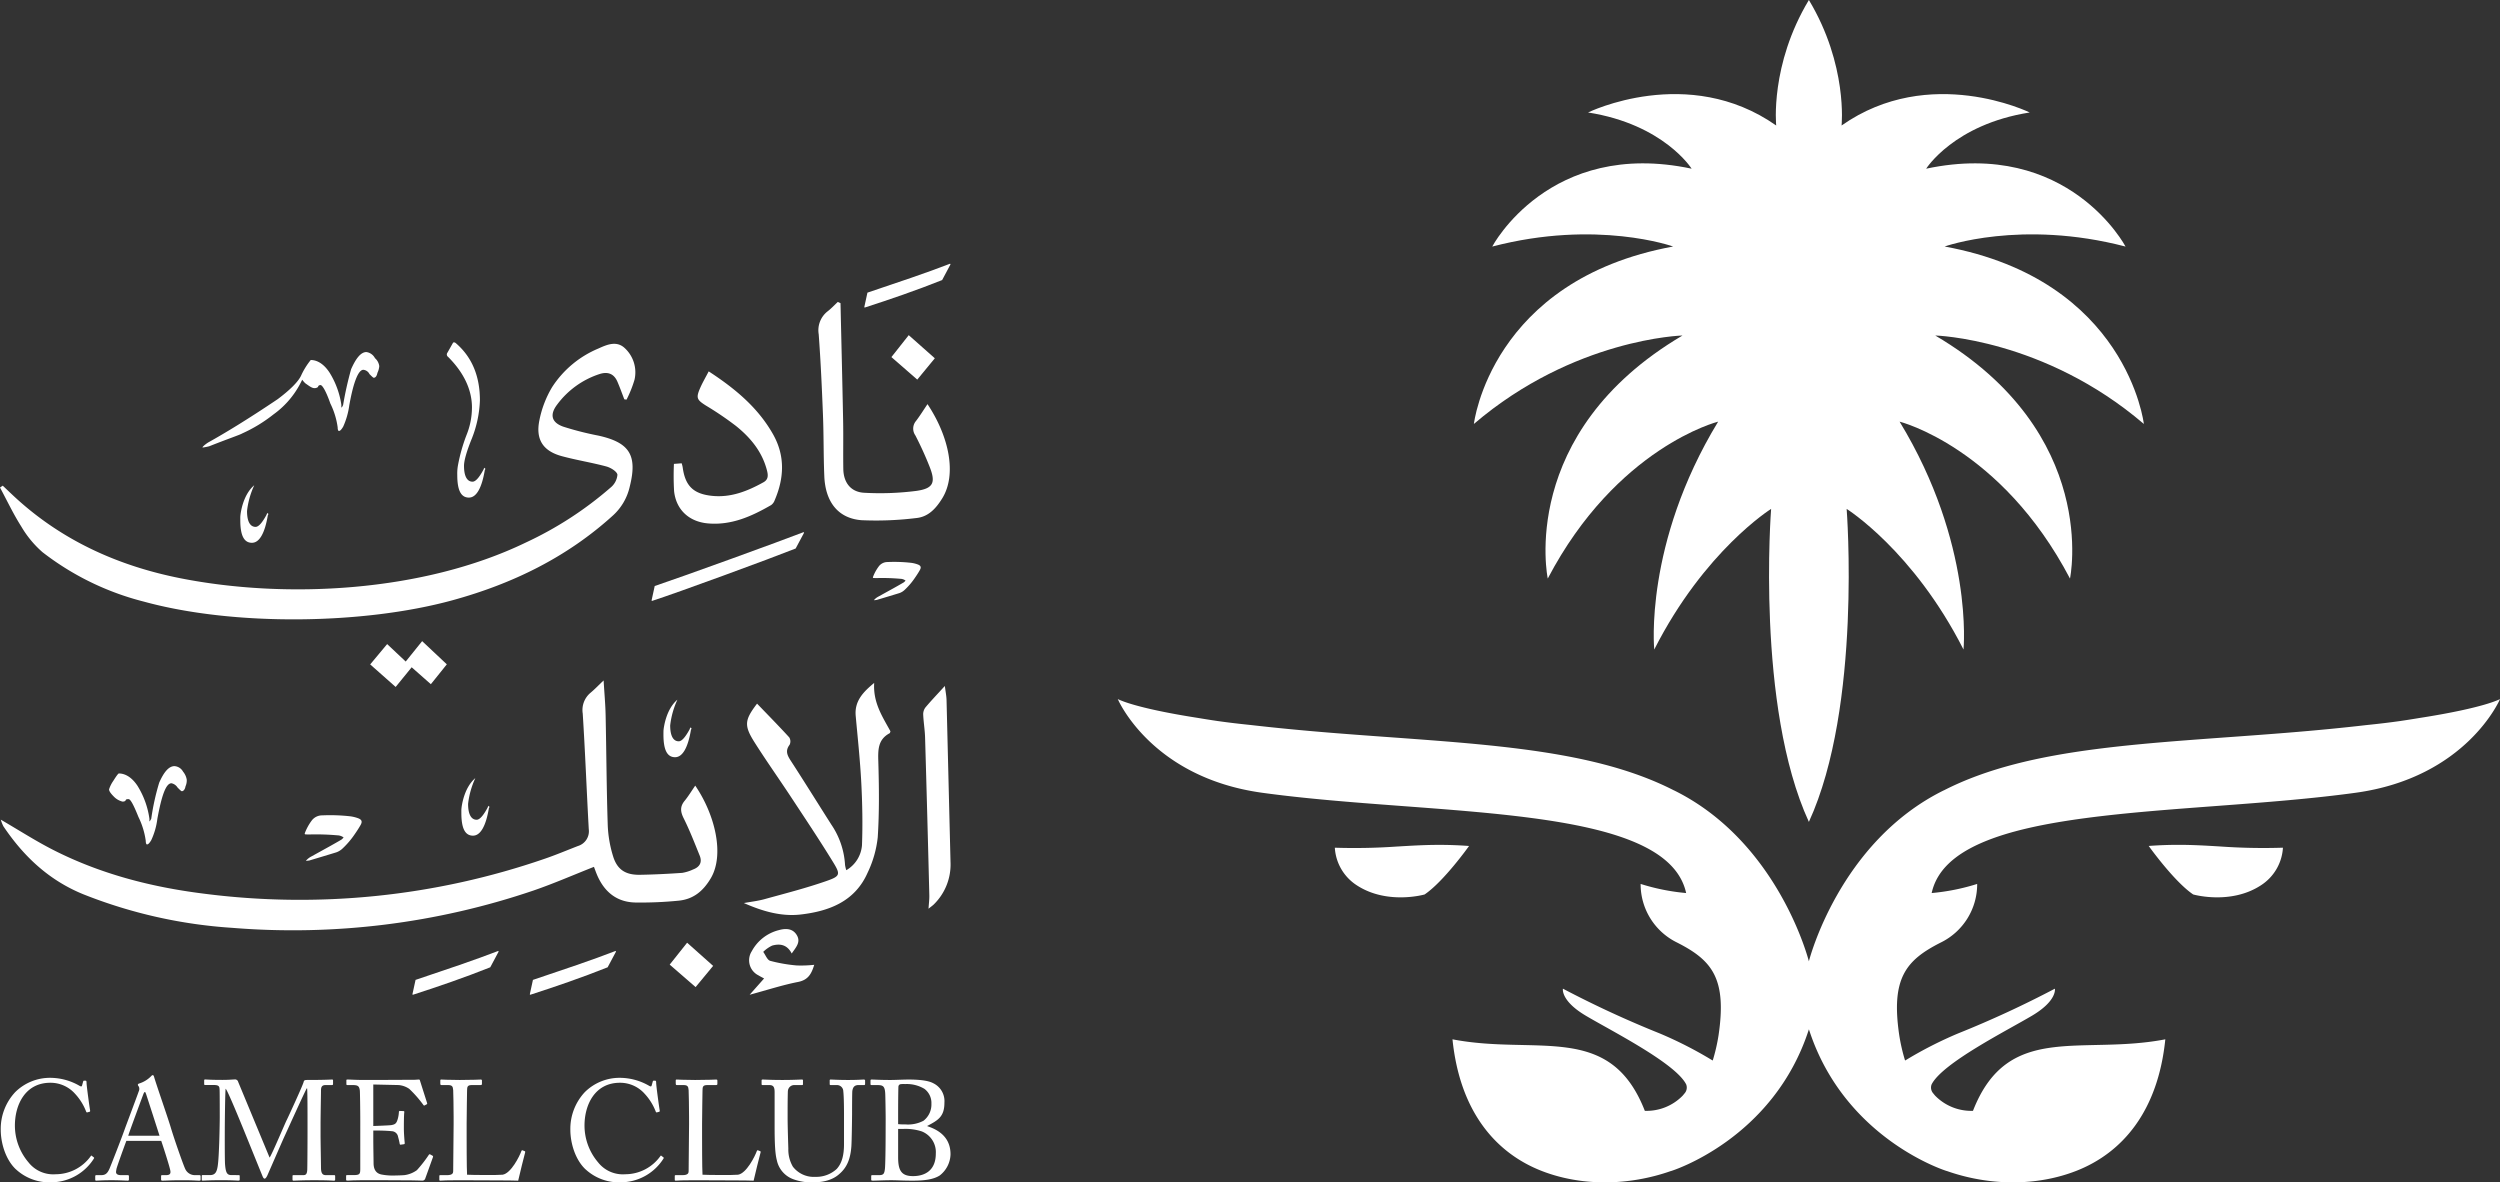 <svg xmlns="http://www.w3.org/2000/svg" width="576" height="272.415" viewBox="0 0 576 272.415"><rect x="0" y="0" width="576" height="272.415" fill="#333333" stroke="none"/><g transform="translate(-18 -320.114)"><path d="M434.767,320.114c-9.005,14.967-7.529,28.914-7.529,28.914-20.339-14.29-43.351-3-43.351-3,17.446,2.73,23.865,12.953,23.865,12.953-32.83-6.972-45.941,17.942-45.941,17.942,24.116-6.312,41.683-.015,41.683-.015-42.094,7.733-45.91,40.885-45.91,40.885,23.064-19.72,48.066-20.38,48.066-20.38-38.133,22.482-31.045,56-31.045,56,15.876-30.28,39.259-36.156,39.259-36.156-17.149,28.18-14.726,52.506-14.726,52.506,11.581-22.822,26.929-32.4,26.929-32.4s-3.557,45.448,8.7,72.117c12.257-26.669,8.7-72.117,8.7-72.117s15.348,9.582,26.924,32.4c0,0,2.424-24.326-14.725-52.506,0,0,23.382,5.876,39.259,36.156,0,0,7.088-33.519-31.046-56,0,0,25,.66,48.066,20.38,0,0-3.815-33.152-45.9-40.885,0,0,17.567-6.3,41.683.015,0,0-13.115-24.914-45.941-17.942,0,0,6.418-10.223,23.865-12.953,0,0-23.016-11.29-43.35,3C442.3,349.028,443.768,335.081,434.767,320.114Z" fill="#fff"/><path d="M513.065,515.024s5.811,8.169,10.246,11.173c0,0,8.6,2.467,15.594-2.1a11.064,11.064,0,0,0,5.084-8.675,141.359,141.359,0,0,1-14.575-.288c-3.112-.185-6.112-.369-9.5-.369-2.1,0-4.341.07-6.851.255" fill="#fff"/><path d="M275.534,481.171h0m300.041,4.345c-1.421.238-2.923.48-4.548.718-2.509.357-5.095.66-7.725.928-5.295.615-11.442,1.225-18.624,1.8-31.442,2.535-58.826,3.019-78.818,13.253l.005-.013c-24.214,11.938-31.1,39.4-31.1,39.4s-6.884-27.466-31.1-39.4l.007.013c-19.993-10.234-47.376-10.718-78.819-13.253-7.181-.579-13.328-1.189-18.624-1.8-2.63-.268-5.217-.571-7.725-.928-1.625-.238-3.127-.48-4.547-.718-14.977-2.337-18.425-4.345-18.425-4.345l1.534,1.3c-.974-.794-1.534-1.3-1.534-1.3s7.644,18.072,33.3,21.6c39.726,5.458,93.13,2.333,97.654,23.1a49.148,49.148,0,0,1-10.485-2.1,14.947,14.947,0,0,0,8.388,13.5c8.084,4.093,11.5,8.272,9.564,21.372a42.178,42.178,0,0,1-1.339,5.815l-.253-.143a91.7,91.7,0,0,0-11.992-6.111,238.986,238.986,0,0,1-22.273-10.3s-.578,2.744,5.238,6.207,20.71,10.941,23.172,15.867a2.022,2.022,0,0,1-.415,2.088c-.037.053-.1.122-.175.215s-.176.212-.271.317a11.631,11.631,0,0,1-8.677,3.452c-8.038-20.592-24.874-12.72-44.316-16.478,1.69,16.593,9.893,26.142,20.487,30.3,9.057,3.554,19.979,3.527,29.888.029l0,.014s23.561-7.267,31.746-32.648c8.185,25.381,31.747,32.648,31.747,32.648l-.005-.014c9.909,3.5,20.832,3.525,29.887-.029,10.6-4.158,18.8-13.707,20.488-30.3-19.442,3.758-36.279-4.114-44.315,16.478a11.632,11.632,0,0,1-8.678-3.452c-.1-.1-.186-.211-.272-.317s-.137-.162-.173-.215a2.02,2.02,0,0,1-.415-2.088c2.46-4.926,17.352-12.405,23.172-15.867s5.236-6.207,5.236-6.207a238.975,238.975,0,0,1-22.272,10.3,91.664,91.664,0,0,0-11.993,6.111l-.252.143a42.014,42.014,0,0,1-1.339-5.815c-1.933-13.1,1.48-17.279,9.565-21.372a14.948,14.948,0,0,0,8.386-13.5,49.156,49.156,0,0,1-10.484,2.1c4.524-20.765,57.927-17.64,97.654-23.1,25.652-3.524,33.3-21.6,33.3-21.6s-.56.509-1.535,1.3l1.535-1.3s-3.447,2.008-18.425,4.345" fill="#fff"/><path d="M340.119,515.138a141.338,141.338,0,0,1-14.574.288,11.068,11.068,0,0,0,5.083,8.675c7,4.563,15.6,2.1,15.6,2.1,4.434-3,10.244-11.173,10.244-11.173-2.51-.185-4.756-.255-6.851-.255-3.387,0-6.387.184-9.5.369" fill="#fff"/><path d="M27.745,447.3a63.628,63.628,0,0,0,23.407,11.428c20.671,5.675,50.561,5.321,71.109-.317,13.771-3.778,26.36-9.878,37.032-19.594a12.748,12.748,0,0,0,3.795-6.564c1.826-7.256-.017-10.185-7.245-11.78a70.06,70.06,0,0,1-8.054-2.053c-2.725-.953-3.183-2.768-1.435-5.072a19.772,19.772,0,0,1,9.738-7.039c1.9-.625,3.351-.135,4.164,1.755.575,1.331,1.061,2.7,1.586,4.055l.511.072a26.434,26.434,0,0,0,1.842-4.6,7.594,7.594,0,0,0-2.249-7.269c-1.893-1.777-4.115-.8-6.1.1a23.449,23.449,0,0,0-10.629,8.872,23.9,23.9,0,0,0-2.944,7.672c-.9,4.434.863,7.076,5.164,8.246,3.392.923,6.887,1.465,10.281,2.382,1,.27,2.458,1.17,2.538,1.907a4.282,4.282,0,0,1-1.6,2.969,83.209,83.209,0,0,1-19.572,12.674C115.4,456.563,83.9,458.161,59.61,453.35c-14.055-2.784-26.851-8.457-37.617-18.183-1.14-1.03-2.241-2.1-3.36-3.155l-.633.429c1.615,3,3.073,6.1,4.9,8.975a23.827,23.827,0,0,0,4.849,5.882" fill="#fff"/><path d="M229.042,417.113a2.722,2.722,0,0,0-.144,3.317,77.876,77.876,0,0,1,3.279,7.205c1.463,3.676.884,5.038-3.1,5.587a65.58,65.58,0,0,1-11.923.428c-3.123-.145-4.8-2.339-4.855-5.479-.059-3.729.027-7.461-.045-11.191-.172-9.006-.4-18.013-.6-27.018l-.62-.285c-.77.719-1.494,1.5-2.32,2.143a5.531,5.531,0,0,0-2.084,5.309c.46,6.219.741,12.455.985,18.688.182,4.676.112,9.362.307,14.035.249,5.922,3.178,9.683,8.542,10.115a75.641,75.641,0,0,0,12.543-.482c2.839-.247,4.611-2.166,6.089-4.558,3.379-5.466,1.611-14.173-3.4-21.7-.909,1.343-1.716,2.661-2.65,3.881" fill="#fff"/><path d="M181.106,440.707c5.411.476,10.068-1.628,14.576-4.231a2.385,2.385,0,0,0,.81-1.115c2.2-5.136,2.428-10.244-.407-15.235-3.471-6.115-8.683-10.459-14.8-14.448-.749,1.444-1.431,2.6-1.964,3.823-1.009,2.31-.773,2.735,1.362,4.08a73.055,73.055,0,0,1,6.877,4.668c3.325,2.665,6,5.882,7.12,10.136.285,1.077.457,2.161-.78,2.848-3.728,2.068-7.6,3.607-11.983,3.112-4.235-.477-6.069-2.344-6.633-6.606a8.276,8.276,0,0,0-.227-.882l-1.784.137a61.26,61.26,0,0,0,.036,6.26c.456,4.321,3.462,7.072,7.8,7.453" fill="#fff"/><path d="M229.337,407.577c1.421-1.725,2.682-3.259,4.045-4.916-2.136-1.892-4.03-3.573-6.01-5.328l-3.991,5.053,5.956,5.191" fill="#fff"/><path d="M115.264,467.83c-1.386,1.724-2.579,3.207-3.786,4.705-1.433-1.348-2.807-2.642-4.277-4.027l-3.91,4.686,5.867,5.193,3.691-4.532c1.479,1.3,2.9,2.554,4.421,3.9,1.265-1.574,2.428-3.024,3.677-4.578-1.93-1.816-3.7-3.479-5.683-5.343" fill="#fff"/><path d="M201.323,446.484l1.934-3.624-.1-.145c-5.221,2.03-27.546,10.148-34.312,12.419l-.725,3.335.1.1c5.847-1.885,27.158-9.713,33.1-12.081" fill="#fff"/><path d="M235.07,384.639,237,381.014l-.1-.144c-5.221,2.029-12.277,4.4-19.043,6.67l-.725,3.335.1.1c5.848-1.885,11.889-3.963,17.834-6.332" fill="#fff"/><path d="M66.2,422.934c4.652-1.833,7.189-2.679,7.611-2.96A33.874,33.874,0,0,0,81,415.6a20.321,20.321,0,0,0,5.92-6.625c.286-.524.518-.975.708-1.371a6.222,6.222,0,0,0,.7.807c.987.7,1.55,1.128,2.114,1.128a1.187,1.187,0,0,0,.846-.283c0-.281.281-.422.563-.422.423,0,1.27,1.409,2.255,4.229a17.86,17.86,0,0,1,1.692,5.5c0,.563.141.846.282.846.282,0,.565-.283.987-.988a17.635,17.635,0,0,0,1.409-4.932c.987-5.5,2.115-8.174,3.242-8.174a1.766,1.766,0,0,1,1.41.987c.564.561.846.844.986.844.423,0,.707-.423.846-1.128a4.261,4.261,0,0,0,.423-1.549,2.931,2.931,0,0,0-.987-1.832,2.657,2.657,0,0,0-1.973-1.41c-1.269,0-2.4,1.41-3.524,3.945a78.759,78.759,0,0,0-1.832,8.176,1.576,1.576,0,0,1-.281.563c0,.141,0,.141-.141,0v-.563a19.444,19.444,0,0,0-2.679-7.33c-1.268-1.971-2.819-2.959-4.37-2.959a16.655,16.655,0,0,0-2.256,3.664c-.7,1.41-2.536,3.243-5.356,5.356-6.906,4.652-12.262,7.894-16.067,10.007-.846.565-1.269.987-1.269,1.127h.141a11.839,11.839,0,0,0,1.409-.28" fill="#fff"/><path d="M126.739,414.039a16.994,16.994,0,0,1-1.268,6.344,39.309,39.309,0,0,0-1.975,7.047,10.657,10.657,0,0,0-.141,2.114c0,3.524.847,5.215,2.68,5.215,1.691,0,2.959-2.114,3.664-6.343.141-.141.141-.423,0-.423,0-.14,0-.14-.141,0a.5.5,0,0,0-.141.282c-.987,1.832-1.833,2.818-2.537,2.818-1.269,0-1.973-1.267-1.973-3.663,0-1.128.564-3.242,1.832-6.344a26.234,26.234,0,0,0,1.833-8.739c0-5.779-1.974-10.148-5.639-13.248-.282-.142-.423-.142-.563,0l-1.27,2.255a.682.682,0,0,0,.142.987c3.665,3.664,5.5,7.61,5.5,11.7" fill="#fff"/><path d="M229.468,450.169a6.93,6.93,0,0,0-1.5-.375,34.458,34.458,0,0,0-5.432-.187,2.514,2.514,0,0,0-2.04.967,9.954,9.954,0,0,0-1.385,2.54c-.009.023.021.06.058.162.218.01.465.031.711.03a46.655,46.655,0,0,1,5.533.161,2.121,2.121,0,0,1,1.226.413,2.417,2.417,0,0,1-.411.412c-.723.43-1.456.843-2.19,1.254-1.187.661-2.381,1.314-3.568,1.975a3.486,3.486,0,0,0-1.132.881,4.986,4.986,0,0,0,.695-.073q2.6-.775,5.2-1.569a3.409,3.409,0,0,0,1.3-.833,15.918,15.918,0,0,0,2.2-2.586c.426-.609.836-1.233,1.2-1.879s.231-1.023-.465-1.293" fill="#fff"/><path d="M76.579,431.916c-2.734,2.318-3.171,6.74-3.2,7.065s-.014.651-.014.977c0,3.524.846,5.215,2.678,5.215,1.691,0,2.96-2.115,3.665-6.343.14-.141.14-.423,0-.423,0-.141,0-.141-.141,0a.491.491,0,0,0-.142.282c-.986,1.832-1.832,2.818-2.537,2.818-1.268,0-1.973-1.268-1.973-3.663a19.251,19.251,0,0,1,1.665-5.929Z" fill="#fff"/><path d="M175.73,504.63c-1.1,1.345-.961,2.522-.2,4.041,1.386,2.777,2.508,5.689,3.677,8.57.632,1.556,0,2.634-1.528,3.2a9.483,9.483,0,0,1-2.506.783c-3.234.222-6.475.389-9.716.442-3.265.054-5.209-1.121-6.178-4.191a27.718,27.718,0,0,1-1.26-7.357c-.274-8.4-.306-16.82-.484-25.23-.054-2.526-.286-5.049-.462-8-1.231,1.167-2.066,2.048-2.991,2.82a5.186,5.186,0,0,0-1.821,4.811c.566,8.864.9,17.744,1.389,26.612a3.558,3.558,0,0,1-2.514,3.91c-2.524.982-5.025,2.033-7.585,2.913a172.853,172.853,0,0,1-78.8,8.031c-12.029-1.518-23.694-4.541-34.56-10.085-3.961-2.019-7.716-4.439-12.014-6.94a9.28,9.28,0,0,0,.6,1.524c4.676,6.948,10.488,12.444,18.435,15.679a112.388,112.388,0,0,0,34.355,7.73,172.251,172.251,0,0,0,69.342-8.6c4.656-1.6,9.177-3.582,13.937-5.458.236.616.473,1.3.761,1.969,1.661,3.818,4.5,6.142,8.721,6.246a87.706,87.706,0,0,0,9.948-.412c3.4-.307,5.7-2.146,7.492-5.176,3.181-5.384,1.019-14.589-3.584-21.341-.838,1.212-1.566,2.423-2.452,3.508" fill="#fff"/><path d="M219.409,477.46c-2.684,2.206-4.555,4.283-4.254,7.6.467,5.131,1.018,10.259,1.285,15.4.248,4.79.343,9.6.161,14.395a7.314,7.314,0,0,1-3.612,5.753,7.05,7.05,0,0,1-.29-1.2,18.391,18.391,0,0,0-3.163-9.311c-3.131-4.915-6.2-9.872-9.373-14.758-.807-1.244-1.267-2.276-.237-3.629a1.774,1.774,0,0,0-.082-1.7c-2.419-2.644-4.935-5.2-7.419-7.78-2.874,3.792-3.051,5-.577,8.92,2.678,4.238,5.588,8.327,8.345,12.516,3.278,4.978,6.593,9.939,9.711,15.017,1.8,2.932,1.725,3.3-1.587,4.448-4.649,1.616-9.438,2.84-14.188,4.152-1.546.427-3.159.6-4.742.895,4.277,1.883,8.607,3.157,13.1,2.637,6.573-.762,12.5-3.015,15.411-9.631a24.927,24.927,0,0,0,2.332-8.14c.378-5.8.306-11.644.135-17.46-.08-2.7-.107-5.088,2.616-6.539.088-.047.1-.234.183-.43-1.809-3.33-4.037-6.572-3.751-11.165" fill="#fff"/><path d="M236.081,481.356c-.023-.88-.207-1.759-.386-3.2-1.8,1.975-3.2,3.433-4.493,4.979a2.591,2.591,0,0,0-.495,1.642c.079,1.756.38,3.506.432,5.263q.529,18.172.977,36.344c.024.893-.1,1.79-.184,3.1.667-.541.982-.752,1.244-1.017A12.871,12.871,0,0,0,237,518.731q-.459-18.687-.917-37.375" fill="#fff"/><path d="M201.576,542.555a35.058,35.058,0,0,1-6.128-1.067c-.675-.2-1.076-1.349-1.6-2.064a7.563,7.563,0,0,1,2.044-1.44c1.775-.505,3.452-.271,4.518,1.817,1-1.449,2.126-2.616,1.186-4.211-.95-1.611-2.586-1.616-4.151-1.174a9.79,9.79,0,0,0-6.231,4.849,3.871,3.871,0,0,0,1.545,5.577c.442.271.908.5,1.287.711l-3.329,3.753c4.153-1.123,7.611-2.257,11.158-2.951,2.353-.46,3.1-1.906,3.724-3.948a28.355,28.355,0,0,1-4.023.148" fill="#fff"/><path d="M172.3,542.361l5.967,5.178,4.04-4.885-5.995-5.339-4.012,5.046" fill="#fff"/><path d="M140.789,545.875l-.724,3.336.1.1c5.848-1.884,11.889-3.963,17.835-6.332l1.932-3.624-.1-.145c-5.221,2.03-12.277,4.4-19.044,6.67" fill="#fff"/><path d="M113.745,545.875l-.725,3.336.1.1c5.848-1.884,11.889-3.963,17.836-6.332l1.932-3.624-.1-.145c-5.221,2.03-12.278,4.4-19.044,6.67" fill="#fff"/><path d="M49.753,501.279c-1.269-1.973-2.819-2.959-4.369-2.959q-.213,0-1.269,1.691a7.212,7.212,0,0,0-.987,1.973c0,.423.423.987,1.128,1.692a4.117,4.117,0,0,0,1.973,1.127c.423,0,.7-.14.7-.282.141-.282.282-.282.705-.282s1.127,1.27,2.255,4.087a17.934,17.934,0,0,1,1.691,5.5c0,.564.141.846.282.846.282,0,.565-.282.987-.985a16.329,16.329,0,0,0,1.409-4.935c.987-5.357,1.974-8.175,3.242-8.175a2.179,2.179,0,0,1,1.409.986c.565.565.846.846.988.846.28,0,.7-.281.845-1.128a3.3,3.3,0,0,0,.282-1.55,3.906,3.906,0,0,0-.847-1.833,2.452,2.452,0,0,0-1.972-1.268c-1.268,0-2.4,1.268-3.524,3.806a54.616,54.616,0,0,0-1.832,8.316c-.141.282-.283.424-.283.563h-.139v-.563a19.325,19.325,0,0,0-2.679-7.471" fill="#fff"/><path d="M96.676,513.555c-.862.512-1.733,1-2.609,1.493-1.413.787-2.833,1.564-4.247,2.353a4.127,4.127,0,0,0-1.348,1.047,5.765,5.765,0,0,0,.827-.085q3.1-.924,6.191-1.87a4.086,4.086,0,0,0,1.545-.991,19.1,19.1,0,0,0,2.619-3.079c.507-.726,1-1.468,1.432-2.239s.275-1.217-.554-1.54a8.428,8.428,0,0,0-1.784-.446,41.224,41.224,0,0,0-6.469-.223,3,3,0,0,0-2.431,1.154,11.942,11.942,0,0,0-1.647,3.023c-.01.028.025.07.069.192.258.012.552.039.848.038a55.938,55.938,0,0,1,6.588.189,2.555,2.555,0,0,1,1.46.492,2.914,2.914,0,0,1-.49.492" fill="#fff"/><path d="M127.514,499.393c-2.734,2.318-3.171,6.741-3.2,7.067s-.014.65-.014.975c0,3.524.846,5.215,2.678,5.215,1.691,0,2.96-2.115,3.665-6.342.141-.142.141-.424,0-.424,0-.14,0-.14-.141,0a.491.491,0,0,0-.142.282c-.986,1.832-1.832,2.819-2.537,2.819-1.268,0-1.973-1.269-1.973-3.663a19.254,19.254,0,0,1,1.665-5.93Z" fill="#fff"/><path d="M174.073,481.319c-2.735,2.318-3.171,6.74-3.2,7.066-.013.325-.014.652-.014.976,0,3.524.846,5.215,2.679,5.215,1.691,0,2.959-2.115,3.665-6.342.14-.141.14-.423,0-.423,0-.141,0-.141-.142,0a.492.492,0,0,0-.141.282c-.987,1.831-1.833,2.818-2.537,2.818-1.269,0-1.973-1.269-1.973-3.663a19.239,19.239,0,0,1,1.665-5.93Z" fill="#fff"/><path d="M21.662,589.526c-2.349-2.218-3.491-6-3.491-9.136a12.4,12.4,0,0,1,3.327-8.645,11.364,11.364,0,0,1,8.158-3.3,13.563,13.563,0,0,1,6.591,1.795c.424.261.587.228.652,0l.261-.947c.066-.2.131-.2.424-.2s.359.065.359.522c0,.62.653,5.416.816,6.33.033.162,0,.294-.13.326l-.49.13c-.163.034-.229,0-.326-.261a12.664,12.664,0,0,0-2.545-4.046,7.56,7.56,0,0,0-5.678-2.512c-5.84,0-8.189,5.188-8.157,9.952a13.068,13.068,0,0,0,3.133,8.387,7.25,7.25,0,0,0,6.265,2.739,9.973,9.973,0,0,0,8.059-4.144c.1-.162.163-.2.261-.1l.424.326c.1.066.163.132.065.294a11.683,11.683,0,0,1-9.723,5.482,11.357,11.357,0,0,1-8.255-3" fill="#fff"/><path d="M47.118,582.967c-.326.816-2.12,5.776-2.283,6.461-.033.228-.1.555-.1.719,0,.455.391.718,1.109.718H47.38c.228,0,.326.063.326.228v.75c0,.229-.1.294-.261.294-.457,0-1.795-.1-3.72-.1-2.381,0-3.1.1-3.556.1-.164,0-.228-.065-.228-.263v-.781a.229.229,0,0,1,.26-.228h1.143c.978,0,1.435-.458,1.892-1.5.229-.522,2.61-6.556,3.556-9.233.229-.652,2.871-7.667,3.166-8.548a1.321,1.321,0,0,0,.032-1.111.893.893,0,0,1-.228-.424c0-.1.065-.228.293-.292a6.589,6.589,0,0,0,2.708-1.633c.163-.163.262-.293.424-.293.2,0,.262.2.359.554.62,2.057,3.165,9.365,3.786,11.453.749,2.545,2.871,8.616,3.327,9.561a2.439,2.439,0,0,0,2.218,1.469h1.078c.2,0,.262.1.262.228v.815c0,.164-.1.229-.328.229-.586,0-1.272-.1-3.915-.1-2.708,0-3.85.1-4.6.1-.164,0-.261-.1-.261-.294v-.75c0-.2.1-.228.294-.228h.815c.913,0,1.208-.326.979-1.24-.261-1.174-1.6-5.351-2.056-6.658Zm7.636-1.174c-.294-.978-2.937-9.136-3.1-9.625-.1-.229-.163-.457-.262-.457-.13,0-.26.228-.358.489-.163.424-3.263,8.778-3.492,9.593Z" fill="#fff"/><path d="M80.113,586.818c.457-.489,3.72-8.286,3.981-8.71.228-.459,3.786-8.126,3.883-8.778.065-.361.424-.392.751-.392,4.339,0,5.448-.1,5.807-.1.164,0,.2.1.2.228v.75c0,.2-.032.294-.26.294H93.034c-.979,0-1.077.588-1.077,1.338,0,.946-.1,5.612-.1,7.8v2.284c0,1.632.1,6.919.1,7.57,0,1.24.294,1.763,1.11,1.763h1.926c.2,0,.228.1.228.228v.75c0,.2-.033.294-.295.294-.391,0-.978-.1-4.568-.1-3,0-4.273.1-4.7.1-.229,0-.261-.1-.261-.294v-.75c0-.165.032-.228.261-.228h2.22c.554,0,.848-.2.912-1.176.033-.39.066-6.069.066-8.483v-2.089c0-2.153,0-7.96-.1-8.254h-.065c-.327.424-4.96,10.7-5.123,11.029-.2.392-3.818,8.71-3.948,9s-.391.783-.653.783c-.2,0-.359-.261-.489-.587-.1-.228-4.274-10.539-4.438-10.932-.62-1.5-3.589-8.809-4.046-9.2-.13.458-.2,8.713-.2,9.1s-.033,7.276.066,8.418c.163,1.86.457,2.383,1.5,2.383H73c.195,0,.229.1.229.228v.815c0,.13-.034.229-.293.229-.36,0-1.241-.1-3.949-.1-2.773,0-3.917.1-4.21.1-.26,0-.293-.033-.293-.294v-.783a.172.172,0,0,1,.2-.2h1.73c1.239,0,1.533-.849,1.729-1.959.391-2.316.489-10.669.489-11.257,0-.456,0-5.382-.032-6.329-.033-.752,0-1.208-1.338-1.208h-1.99c-.2,0-.229-.1-.229-.228v-.848c0-.1.031-.2.229-.2.326,0,1.206.1,3.979.1,1.534,0,2.383-.1,2.774-.1a.739.739,0,0,1,.848.553Z" fill="#fff"/><path d="M104.007,579.541c.261,0,3.752-.13,4.143-.2.946-.164,1.207-.424,1.5-1.436a7.736,7.736,0,0,0,.261-1.6.207.207,0,0,1,.229-.228l.816.031a.2.2,0,0,1,.195.263c-.1.554-.1,3.23-.1,3.72,0,1.142.131,2.709.2,3.392a.229.229,0,0,1-.2.263l-.717.1c-.164.031-.229-.067-.262-.295-.064-.424-.26-1.176-.358-1.533a1.531,1.531,0,0,0-1.4-1.272c-1.534-.165-3.785-.165-4.307-.165v2.024c0,1.763.065,4.927.065,5.579.032,1.7.849,2.351,1.86,2.545a13.334,13.334,0,0,0,2.414.23c.555,0,2.187-.034,2.873-.1a6.3,6.3,0,0,0,2.837-1.142,29.882,29.882,0,0,0,2.676-3.427c.1-.164.2-.294.391-.2l.523.293c.163.1.163.2.065.456l-1.729,4.8a.692.692,0,0,1-.718.489c-.164,0-.882-.033-2.84-.065-1.957,0-5.122-.034-10.212-.034-1.207,0-2.121.034-2.774.034-.686.032-1.11.065-1.4.065-.2,0-.293-.065-.293-.229v-.882c0-.129.1-.161.327-.161h1.305c1.5,0,1.631-.229,1.631-1.437V578.5c0-2.709-.065-6.787-.1-7.113-.131-1.045-.456-1.273-1.664-1.273H98.069c-.165,0-.262-.032-.262-.228V569c0-.1.065-.163.228-.163.717,0,1.861.1,4.014.1h1.435c3.231,0,6.461-.034,9.692-.034.521,0,1.141-.064,1.305-.064s.229.064.26.163c.131.457,1.567,4.928,1.665,5.254.033.129.033.228-.1.293l-.49.261c-.1.066-.229-.032-.26-.1a26.79,26.79,0,0,0-3.264-3.72,5.059,5.059,0,0,0-2.479-.88l-5.808-.129Z" fill="#fff"/><path d="M122.514,577.421c0-2.089-.065-5.547-.1-6.135-.064-.848-.228-1.174-1.207-1.174h-1.533c-.2,0-.228-.163-.228-.327v-.717c0-.164.032-.228.228-.228.358,0,1.533.1,4.242.1,3.165,0,4.535-.1,4.83-.1.259,0,.293.1.293.26v.751c0,.163-.067.261-.327.261h-1.958c-1.011,0-1.142.326-1.142,1.272,0,.424-.1,5.351-.1,7.635v2.808c0,.553,0,7.6.1,8.94.717.064,7.18.129,8.19,0,1.925-.3,3.884-4.211,4.34-5.483.065-.131.13-.2.261-.131l.521.2c.1.066.1.1.066.294-.1.228-1.4,5.612-1.6,6.493-.425-.033-2.97-.066-5.873-.066-2.9-.032-6.1-.032-7.864-.032-1.272,0-2.219.032-2.9.032-.653.033-1.045.066-1.273.066s-.261-.066-.261-.228v-.816c0-.164.033-.228.229-.228h1.565c1.208,0,1.4-.458,1.4-.882,0-.62.1-8.744.1-10.735Z" fill="#fff"/><path d="M152.9,589.526c-2.35-2.218-3.492-6-3.492-9.136a12.4,12.4,0,0,1,3.328-8.645,11.362,11.362,0,0,1,8.158-3.3,13.563,13.563,0,0,1,6.591,1.795c.424.261.587.228.652,0l.261-.947c.065-.2.131-.2.424-.2s.36.065.36.522c0,.62.652,5.416.814,6.33.034.162,0,.294-.13.326l-.489.13c-.162.034-.229,0-.326-.261a12.669,12.669,0,0,0-2.546-4.046,7.557,7.557,0,0,0-5.677-2.512c-5.84,0-8.19,5.188-8.157,9.952a13.072,13.072,0,0,0,3.132,8.387,7.252,7.252,0,0,0,6.266,2.739,9.969,9.969,0,0,0,8.058-4.144c.1-.162.163-.2.261-.1l.425.326c.1.066.162.132.065.294a11.683,11.683,0,0,1-9.724,5.482,11.356,11.356,0,0,1-8.254-3" fill="#fff"/><path d="M176.758,577.421c0-2.089-.065-5.547-.1-6.135-.064-.848-.227-1.174-1.206-1.174h-1.534c-.2,0-.229-.163-.229-.327v-.717c0-.164.033-.228.229-.228.359,0,1.534.1,4.241.1,3.166,0,4.536-.1,4.83-.1.261,0,.294.1.294.26v.751c0,.163-.066.261-.327.261H181c-1.011,0-1.142.326-1.142,1.272,0,.424-.1,5.351-.1,7.635v2.808c0,.553,0,7.6.1,8.94.718.064,7.179.129,8.191,0,1.925-.3,3.882-4.211,4.339-5.483.064-.131.131-.2.261-.131l.522.2c.1.066.1.1.065.294-.1.228-1.4,5.612-1.6,6.493-.425-.033-2.97-.066-5.874-.066-2.9-.032-6.1-.032-7.863-.032-1.273,0-2.219.032-2.9.032-.651.033-1.043.066-1.272.066s-.261-.066-.261-.228v-.816c0-.164.033-.228.228-.228h1.567c1.207,0,1.4-.458,1.4-.882,0-.62.1-8.744.1-10.735Z" fill="#fff"/><path d="M200.877,591.843a5.944,5.944,0,0,1-3.884-4.372c-.391-1.469-.522-3.655-.522-7.93v-7.765c0-1.142-.228-1.664-1.238-1.664H193.7c-.2,0-.229-.066-.229-.294V569.1c0-.2.033-.26.3-.26.326,0,1.925.1,4.47.1s4.111-.1,4.47-.1c.261,0,.293.064.293.2v.848c0,.162-.032.228-.261.228H201.1a1.472,1.472,0,0,0-1.567,1.338c-.032.294-.065,2.577-.065,4.24v2.155c0,1.73.131,5.873.164,6.917a7.823,7.823,0,0,0,1.044,4.144,6.076,6.076,0,0,0,5.188,2.35,6.946,6.946,0,0,0,4.894-1.8c1.272-1.37,1.7-3.328,1.7-5.742v-6.983c0-2.478-.066-4.371-.163-5.187a1.455,1.455,0,0,0-1.468-1.436h-1.436c-.2,0-.229-.1-.229-.261v-.783c0-.164.033-.228.229-.228.326,0,1.827.1,4.013.1,2.251,0,3.295-.1,3.589-.1s.327.129.327.228v.718c0,.2-.034.326-.2.326h-1.337c-1.208,0-1.306.914-1.4,1.306-.065.326-.065,4.959-.065,5.416s-.066,6.166-.164,7.44c-.2,2.675-.912,4.73-2.741,6.3-1.3,1.206-3.295,1.957-6.133,1.957a12.114,12.114,0,0,1-4.4-.685" fill="#fff"/><path d="M222.058,577.844c0-1.205-.064-5.188-.1-5.773-.1-1.893-.621-1.959-2.121-1.959h-1.012c-.2,0-.261-.065-.261-.229v-.814c0-.166.065-.229.261-.229.522,0,1.991.1,4.339.1,1.045,0,3-.1,4.145-.1,2.544,0,4.633.229,5.775.88a4.578,4.578,0,0,1,2.511,4.438c0,3.231-1.434,4.045-3.979,5.384l.1.065c3.164,1.045,5.285,3,5.285,6.46a6.377,6.377,0,0,1-2.512,4.895c-1.37.848-3.231,1.175-6.232,1.175-2.252,0-3.524-.1-4.9-.1-1.631,0-3.557.1-4.176.1-.391,0-.456-.066-.456-.2v-.848c0-.163.065-.227.293-.227h1.566c1.012,0,1.174-.392,1.3-1.437.1-.75.162-5.057.162-7.733Zm2.872,1.274a15.97,15.97,0,0,0,1.729.065,7.656,7.656,0,0,0,4.113-.848,4.731,4.731,0,0,0,1.826-3.916,4.053,4.053,0,0,0-1.6-3.427,7.941,7.941,0,0,0-4.47-1.109,5.2,5.2,0,0,0-1.076.034.6.6,0,0,0-.457.587c-.033.653-.066,3.491-.066,6.2Zm0,3.132v4.5c0,3,.719,4.34,3.427,4.34,2.741,0,5.253-1.306,5.253-5.188a5.133,5.133,0,0,0-3.262-5.122,12.135,12.135,0,0,0-4.374-.554H224.93Z" fill="#fff"/></g></svg>